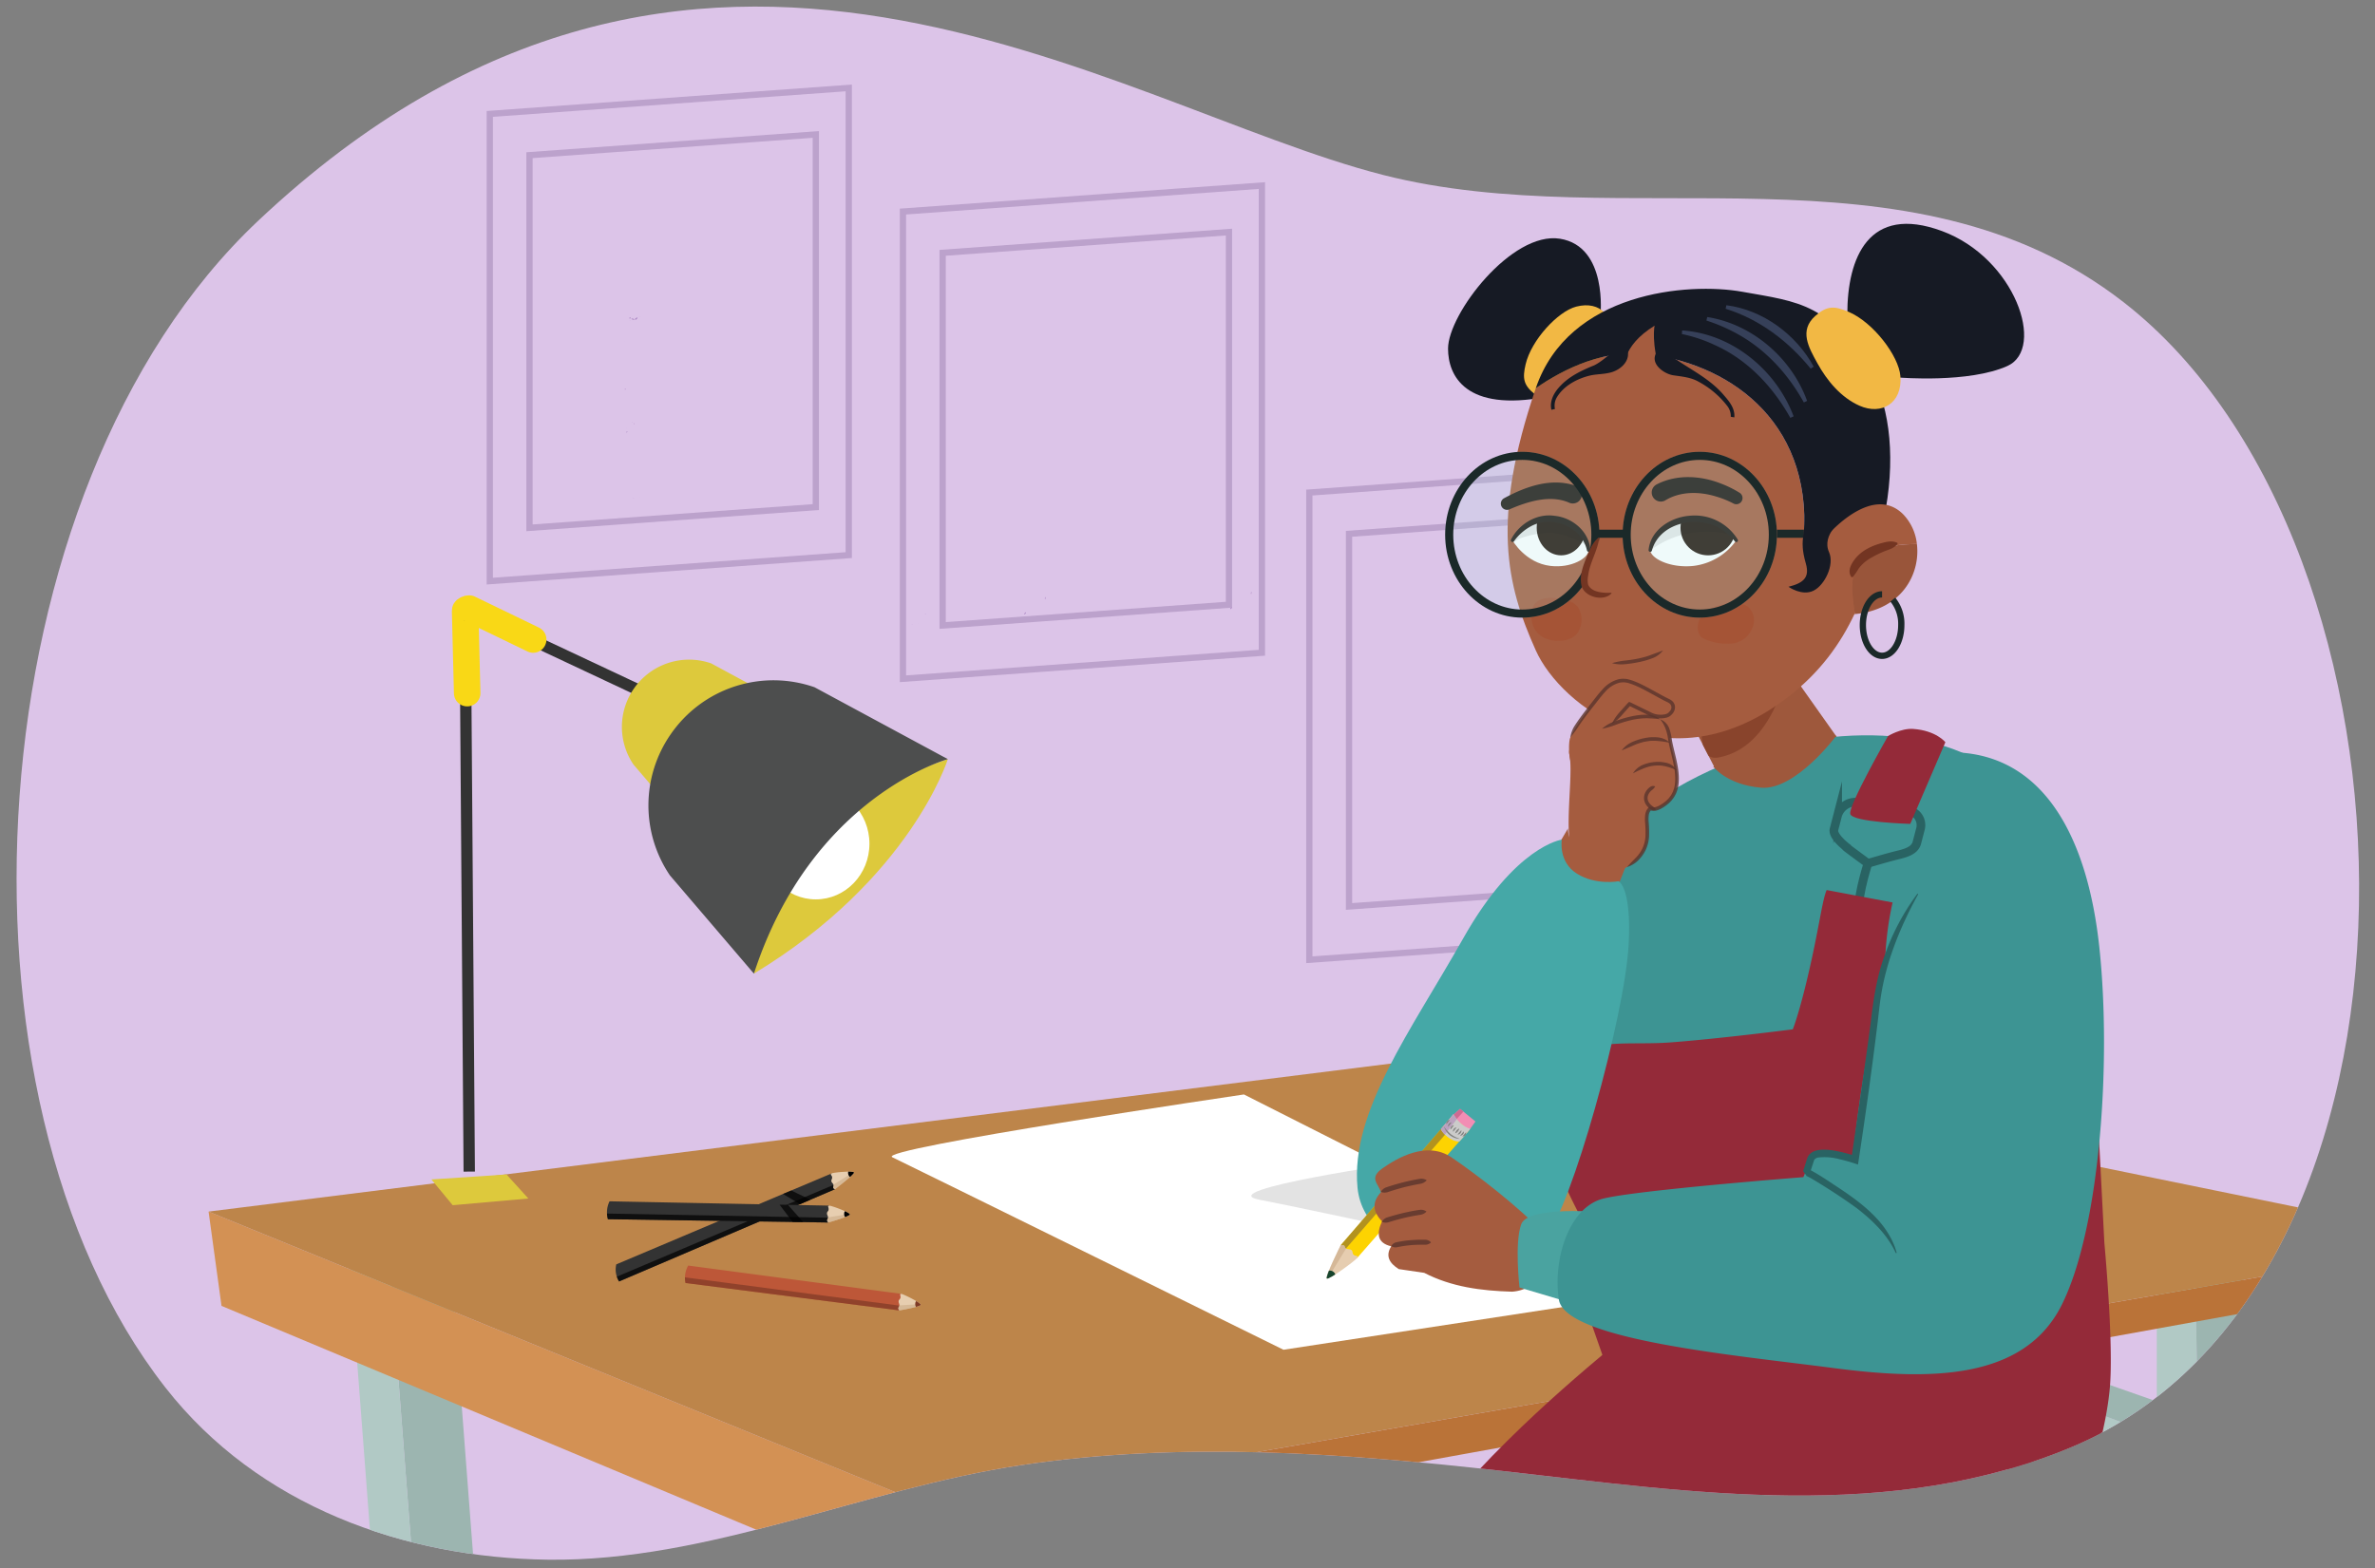 <svg xmlns="http://www.w3.org/2000/svg" xmlns:xlink="http://www.w3.org/1999/xlink" width="756.366" height="499.534" viewBox="0 0 756.366 499.534"><rect x="0" y="0" width="756.366" height="499.534" fill="#808080" stroke="none"/><defs><clipPath id="a"><path d="M440.4,55.715c76.79,19.61,167.525-12.653,235.947,40.588C776.4,174.159,781.5,409.618,660,460.808c-57.975,24.425-121.035,14.593-181.356,7.8-50.931-5.739-102.628-9.5-153.573-1.86C274.7,474.3,225.8,497.525,174.475,496.856c-45.407-.591-92.144-16.874-121.842-54.894C-19.808,349.223-8.511,155.744,82.241,70.308,221.755-61.033,354.592,33.8,440.4,55.715Z" fill="none"/></clipPath><clipPath id="b"><path d="M635.965,775.039c-.615-7.53-38.282-157.68-32.863-163.042,93.618-92.633,70.567-148.513,51.847-199.988-25.06,2.667-117.028,7.247-131.808,8.82-20.486,17.916-108.771,83.357-105.413,160.089,2.031,46.4,15.674,60.286,25.32,97.664,5.8,22.487,37.378,109.721,37.378,109.721s24.549,9.454,91.635-19.292c.369-14.141-18.869-97.414-20.5-131.424-1.631-34.062,9.326-103.73,9.326-103.73s-63.172,43.271-58.761,110.965c7.064,108.42,26.409,159.013,26.526,159.156C543.124,802.771,593.216,807.48,635.965,775.039Z" fill="none"/></clipPath><clipPath id="c"><path d="M197.156,408.222a7.228,7.228,0,0,1-.89-5.444l68.619-28.99,1.012,5.061Z" fill="none"/></clipPath><clipPath id="e"><path d="M264.851,373.805c-.633.332.074.578.152,1.179s-.338.813-.223,1.349.641.664.683,1.213a5.152,5.152,0,0,1-.107.672c-.025.413.542.633.542.633s6.16-4.692,6.075-5.326S265.483,373.473,264.851,373.805Z" fill="none"/></clipPath><clipPath id="g"><path d="M193.6,388.391a8.016,8.016,0,0,1,.519-5.7l69.975,1.376-.315,5.377Z" fill="none"/></clipPath><clipPath id="i"><path d="M264.056,384.071c-.661.05-.075.6-.15,1.218s-.509.646-.536,1.22.424.925.328,1.479a4.721,4.721,0,0,1-.263.609c-.125.392.341.852.341.852s6.8-1.916,6.872-2.571S264.716,384.022,264.056,384.071Z" fill="none"/></clipPath><clipPath id="k"><path d="M218.311,408.717a7.909,7.909,0,0,1,.86-5.561l67.864,9.021-.64,5.269Z" fill="none"/></clipPath><clipPath id="l"><path d="M287,412.175c-.644-.023-.109.579-.221,1.183s-.533.582-.595,1.144.354.959.226,1.5a4.491,4.491,0,0,1-.294.573c-.145.372.278.877.278.877s6.717-1.144,6.833-1.782S287.645,412.2,287,412.175Z" fill="none"/></clipPath><clipPath id="n"><polygon points="556.897 195.117 586.76 237.328 553.374 258.714 532.261 217.782 556.897 195.117" fill="none"/></clipPath><clipPath id="o"><path d="M505.929,175.255c.085-3.21-3.322-8.647-10.185-9.788-9.051-1.505-14.061,6.689-14.061,6.689s4.061,7.2,12.124,8.127C500.425,181.041,505.861,177.828,505.929,175.255Z" fill="none"/></clipPath><clipPath id="q"><path d="M525.565,175.255c-.1-3.21,3.753-8.647,11.5-9.788,10.225-1.505,15.884,6.689,15.884,6.689a19.557,19.557,0,0,1-13.7,8.127C531.782,181.041,525.642,177.828,525.565,175.255Z" fill="none"/></clipPath><clipPath id="s"><path d="M462.491,355.541a7.523,7.523,0,0,1,5.352,4.546L432.162,400.8l-5.232-4.065Z" fill="none"/></clipPath><clipPath id="t"><path d="M432.2,400.752c.626-.881-.541-.5-1.1-1.02s-.148-1.093-.711-1.517-1.39-.086-1.863-.587c-.193-.2-.208-.518-.361-.752-.276-.426-1.228-.143-1.228-.143s-4.991,10.017-4.393,10.562S431.57,401.634,432.2,400.752Z" fill="none"/></clipPath><clipPath id="v"><polygon points="467.863 360.076 469.887 357.266 464.992 353.238 462.347 355.592 467.863 360.076" fill="none"/></clipPath><clipPath id="w"><path d="M464.756,363.662a46.445,46.445,0,0,0,3.472-4.074c-2.453-.685-4.587-3.221-5.372-4.629l-3.907,4.656C458.64,359.945,461.415,363.607,464.756,363.662Z" fill="none"/></clipPath></defs><g clip-path="url(#a)"><rect x="-0.477" y="-22.218" width="756.288" height="566.413" fill="#dcc4e8"/><polygon points="270.303 176.838 155.984 185.122 155.984 36.292 270.303 28.008 270.303 176.838" fill="none" stroke="#bca2cc" stroke-miterlimit="10" stroke-width="2"/><polygon points="259.814 161.537 168.631 168.145 168.631 49.435 259.814 42.828 259.814 161.537" fill="none" stroke="#bca2cc" stroke-miterlimit="10" stroke-width="2"/><polygon points="401.878 207.942 287.559 216.226 287.559 67.396 401.878 59.112 401.878 207.942" fill="none" stroke="#bca2cc" stroke-miterlimit="10" stroke-width="2"/><polygon points="391.388 192.641 300.206 199.249 300.206 80.539 391.388 73.932 391.388 192.641" fill="none" stroke="#bca2cc" stroke-miterlimit="10" stroke-width="2"/><polygon points="531.295 297.456 416.977 305.74 416.977 156.91 531.295 148.626 531.295 297.456" fill="none" stroke="#bca2cc" stroke-miterlimit="10" stroke-width="2"/><polygon points="520.806 282.155 429.623 288.763 429.623 170.053 520.806 163.446 520.806 282.155" fill="none" stroke="#bca2cc" stroke-miterlimit="10" stroke-width="2"/><polygon points="123.506 395.654 148.317 716.913 166.926 708.044 143.355 399.596 123.506 395.654" fill="#9cb5b0"/><polygon points="109.86 382.843 134.671 709.03 148.317 716.913 123.506 395.654 109.86 382.843" fill="#b1c9c5"/><polygon points="310.832 479.418 317.035 762.244 295.945 762.244 295.945 475.476 310.832 479.418" fill="#b1c9c5"/><polygon points="330.681 472.52 336.883 764.215 317.035 762.244 310.832 479.418 330.681 472.52" fill="#9cb5b0"/><polygon points="549.887 296.651 569.596 617.91 584.378 609.041 565.654 300.593 549.887 296.651" fill="#9cb5b0"/><polygon points="698.691 380.415 703.618 663.241 686.865 663.241 686.865 376.473 698.691 380.415" fill="#b1c9c5"/><polygon points="714.092 381.311 719.385 665.212 703.618 663.241 698.691 380.415 714.092 381.311" fill="#9cb5b0"/><polygon points="557.771 408.993 686.865 457.28 687.851 481.917 556.785 429.688 557.771 408.993" fill="#b1c9c5"/><polygon points="686.865 446.44 571.567 406.037 557.771 408.993 686.865 457.28 686.865 446.44" fill="#9cb5b0"/><polygon points="784.744 395.433 783.878 405.71 298.634 493.54 297.76 480.511 784.744 395.433" fill="#ba7338"/><polygon points="66.425 385.965 297.76 480.511 301.929 512.864 70.546 416.004 66.425 385.965" fill="#d39154"/><polygon points="482.979 333.799 784.744 395.433 297.76 480.511 66.425 385.965 482.979 333.799" fill="#bd854a"/><path d="M326.474,194.982c.575.287-.911.414-.049.727C326.342,195.578,327.186,195.159,326.474,194.982Z" fill="#ac88c3"/><path d="M326.425,195.709v0l.089.029Z" fill="#ac88c3"/><path d="M292.52,198.7l-.183.046A.253.253,0,0,0,292.52,198.7Z" fill="#ac88c3"/><polygon points="290.544 198.918 290.555 198.832 290.308 198.914 290.544 198.918" fill="#ac88c3"/><path d="M332.987,190.128a.7.7,0,0,0-.125.848A4.781,4.781,0,0,0,332.987,190.128Z" fill="#ac88c3"/><polygon points="294.759 195.755 295.058 195.619 294.49 195.741 294.759 195.755" fill="#ac88c3"/><path d="M392.076,193.334c.575.287-.911.414-.049.727C391.944,193.93,392.788,193.511,392.076,193.334Z" fill="#ac88c3"/><path d="M392.027,194.061v0l.089.029Z" fill="#ac88c3"/><path d="M358.122,197.049l-.183.046A.253.253,0,0,0,358.122,197.049Z" fill="#ac88c3"/><polygon points="356.146 197.27 356.157 197.184 355.91 197.266 356.146 197.27" fill="#ac88c3"/><path d="M398.589,188.48a.7.7,0,0,0-.125.848A4.781,4.781,0,0,0,398.589,188.48Z" fill="#ac88c3"/><polygon points="360.36 194.107 360.66 193.971 360.092 194.093 360.36 194.107" fill="#ac88c3"/><path d="M200.466,101.2c-.1.1-.045.339.242.293l.2-.4Z" fill="#ac88c3"/><path d="M202.4,101.938c.339-.193.729-.533.51-.9-.335.383-.417.223-.778.68-.288.047-.5-.128-.454-.275-.1.1-.448-.088-.6.163a1.168,1.168,0,0,0,1.346.066C202.53,101.76,202.427,101.864,202.4,101.938Z" fill="#ac88c3"/><path d="M198.875,108.841a.4.4,0,0,0,.06,0C198.9,108.806,198.877,108.8,198.875,108.841Z" fill="#ac88c3"/><path d="M200.553,102l.018.095a1.241,1.241,0,0,0,.19.021Z" fill="#ac88c3"/><path d="M199.038,124.206a.967.967,0,0,1,.3-.233C199.1,124.05,199.015,123.307,199.038,124.206Z" fill="#ac88c3"/><path d="M203.792,158.475l-.183.046A.249.249,0,0,0,203.792,158.475Z" fill="#ac88c3"/><path d="M199.346,123.97l0,0Z" fill="#ac88c3"/><path d="M199.562,136.556h-.007c-.008-.154-.015-.285-.019-.369C199.542,136.264,199.549,136.37,199.562,136.556Zm.006,1.5c.013-.183.016-.411.013-.652a.153.153,0,0,1,.231.155C199.734,137.48,199.666,137.834,199.568,138.059Zm2.348-3.178c.048.238-.019.317-.088.35-.006-.112-.017-.244-.041-.416l-.041-.028A.421.421,0,0,1,201.916,134.881Z" fill="#ac88c3"/><path d="M201.472,134.453a.45.45,0,0,1-.025-.1,1.237,1.237,0,0,0-.076.142l.106.084C201.475,134.538,201.473,134.493,201.472,134.453Z" fill="#ac88c3"/><polygon points="201.816 158.696 201.827 158.61 201.58 158.692 201.816 158.696" fill="#ac88c3"/><path d="M203.835,100.943l-.132-.014a.077.077,0,0,1-.016.054Z" fill="#ac88c3"/><path d="M203.686,100.984l-.147.04C203.607,101.024,203.665,101.021,203.686,100.984Z" fill="#ac88c3"/><path d="M203.23,101.109l.309-.085C203.432,101.023,203.3,101.013,203.23,101.109Z" fill="#ac88c3"/><path d="M635.965,775.039c-.615-7.53-38.282-157.68-32.863-163.042,93.618-92.633,70.567-148.513,51.847-199.988-25.06,2.667-117.028,7.247-131.808,8.82-20.486,17.916-108.771,83.357-105.413,160.089,2.031,46.4,15.674,60.286,25.32,97.664,5.8,22.487,37.378,109.721,37.378,109.721s24.549,9.454,91.635-19.292c.369-14.141-18.869-97.414-20.5-131.424-1.631-34.062,9.326-103.73,9.326-103.73s-63.172,43.271-58.761,110.965c7.064,108.42,26.409,159.013,26.526,159.156C543.124,802.771,593.216,807.48,635.965,775.039Z" fill="#942a39"/><g clip-path="url(#b)"><path d="M496.1,793.125c1.432,26.5,25.683.066,27.732,26.526.885,11.432-.67-48.927-2.411-60.286-19.79-129.058-30.972-161.705-12.511-202.319,18.086-39.789,33.609-75.269,31.513-73.191-22.338,22.149-64.4,73.659-64.042,119.953" fill="#7a232f"/></g><polygon points="137.384 375.72 144.172 383.932 168.261 381.797 161.308 374.132 137.384 375.72" fill="#ddc93c"/><polyline points="202.654 219.495 148.125 193.873 149.439 373.226" fill="none" stroke="#333" stroke-miterlimit="10" stroke-width="3.617"/><path d="M249.3,223.64S226,230,216.111,260.359l-14.38-16.823a21.358,21.358,0,0,1,.14-24.162l.041-.059a21.359,21.359,0,0,1,24.579-7.984Z" fill="#ddc93c"/><path d="M301.857,241.832s-11.826,38.1-61.755,68.325C240.1,310.157,241.415,261.541,301.857,241.832Z" fill="#ddc93c"/><ellipse cx="259.81" cy="268.768" rx="17.081" ry="17.738" fill="#fff"/><path d="M301.857,241.832S258.5,253.657,240.1,310.157l-26.757-31.3a39.744,39.744,0,0,1,.26-44.96l.076-.109a39.743,39.743,0,0,1,45.735-14.856Z" fill="#4d4e4e"/><path d="M169.805,203.728l-20.366-9.855c-.285-.106-1.352.355-1.314.657l.657,26.279" fill="none" stroke="#f9d816" stroke-linecap="round" stroke-miterlimit="10" stroke-width="8.44"/><path d="M197.156,408.222a7.228,7.228,0,0,1-.89-5.444l68.619-28.99,1.012,5.061Z" fill="#333"/><g clip-path="url(#c)"><polygon points="196.917 409.569 195.767 406.981 266.997 376.813 266.12 380.023 196.917 409.569" opacity="0.7" style="isolation:isolate"/></g><g clip-path="url(#c)"><path d="M249.369,380.344l5.412,3.257s3.35-1.426,3.279-1.43-6.091-2.935-6.091-2.935Z" opacity="0.7" style="isolation:isolate"/></g><path d="M264.851,373.805c-.633.332.074.578.152,1.179s-.338.813-.223,1.349.641.664.683,1.213a5.152,5.152,0,0,1-.107.672c-.025.413.542.633.542.633s6.16-4.692,6.075-5.326S265.483,373.473,264.851,373.805Z" fill="#e7ceb0"/><g clip-path="url(#e)"><polygon points="265.029 377.647 271.439 373.626 272.27 376.32 265.565 380.477 265.029 377.647" fill="#c6a57f" opacity="0.5" style="isolation:isolate"/></g><g clip-path="url(#e)"><path d="M273.033,372.946c-.775.018-1.974-.388-2.734-.074a1.634,1.634,0,0,0,.425,2.08c.884-.055,1.7-1.112,2.143-2.182"/></g><path d="M193.6,388.391a8.016,8.016,0,0,1,.519-5.7l69.975,1.376-.315,5.377Z" fill="#333"/><g clip-path="url(#g)"><polygon points="193.046 389.601 192.628 386.579 265.284 387.936 263.692 390.688 193.046 389.601" opacity="0.7" style="isolation:isolate"/></g><g clip-path="url(#g)"><path d="M248.269,383.759l4.158,5.517s3.419.057,3.354.023-4.86-5.5-4.86-5.5Z" opacity="0.7" style="isolation:isolate"/></g><path d="M264.056,384.071c-.661.05-.075.6-.15,1.218s-.509.646-.536,1.22.424.925.328,1.479a4.721,4.721,0,0,1-.263.609c-.125.392.341.852.341.852s6.8-1.916,6.872-2.571S264.716,384.022,264.056,384.071Z" fill="#e7ceb0"/><g clip-path="url(#i)"><polygon points="263.276 387.898 270.135 386.746 270.235 389.733 263.073 390.89 263.276 387.898" fill="#c6a57f" opacity="0.5" style="isolation:isolate"/></g><g clip-path="url(#i)"><path d="M271.762,386.77c-.715-.318-1.713-1.231-2.486-1.254a1.822,1.822,0,0,0-.121,2.214c.823.328,1.833-.349,2.5-1.2"/></g><path d="M218.311,408.717a7.909,7.909,0,0,1,.86-5.561l67.864,9.021-.64,5.269Z" fill="#bd5738"/><g clip-path="url(#k)"><polygon points="217.702 409.85 217.483 406.824 287.952 416.12 286.236 418.66 217.702 409.85" fill="#7e3a25" opacity="0.7" style="isolation:isolate"/></g><path d="M287,412.175c-.644-.023-.109.579-.221,1.183s-.533.582-.595,1.144.354.959.226,1.5a4.491,4.491,0,0,1-.294.573c-.145.372.278.877.278.877s6.717-1.144,6.833-1.782S287.645,412.2,287,412.175Z" fill="#e7ceb0"/><g clip-path="url(#l)"><polygon points="286.005 415.864 292.737 415.478 292.649 418.434 285.622 418.792 286.005 415.864" fill="#c6a57f" opacity="0.5" style="isolation:isolate"/></g><g clip-path="url(#l)"><path d="M294.315,415.681c-.674-.393-1.587-1.4-2.336-1.51a1.806,1.806,0,0,0-.256,2.17c.779.413,1.8-.143,2.5-.912" fill="#7e3a25"/></g><path d="M396.157,348.654s-117.586,17.331-111.987,20,124.585,61.326,124.585,61.326l113.814-17.417Z" fill="#fff"/><path d="M448.933,370s-64.043,9.149-47.778,12.2,112.978,24.137,112.978,24.137S451.983,370,448.933,370Z" opacity="0.11" style="isolation:isolate"/><polygon points="556.897 195.117 586.76 237.328 553.374 258.714 532.261 217.782 556.897 195.117" fill="#9e583c"/><g clip-path="url(#n)"><path d="M556.9,186.248c-4.931,4.03-16.341-1.647-5.913,15.767,1.5,2.5,3.66,11.644.75,11.764-3.33.137-6.714-.717-9.979-.071a4.341,4.341,0,0,0-3.261,6.252,1.972,1.972,0,0,0,.186,1.936c5.258,7.407.537,21.054,8.9,19.351,18.434-3.756,22.589-29.7,25.083-42.188C573.668,194.033,561.1,182.816,556.9,186.248Z" fill="#89442c"/></g><path d="M470.673,352.564c-2.68,19.983,31.618,19.511,36.6,37.612,6.1,22.191,8.132,32.53,8.132,32.53L666.1,444c2.938-29.384,5.51-130.674-25.466-191C622.022,216.759,487.833,224.6,470.673,352.564Z" fill="#3d9493"/><path d="M603.77,272.534c-2.7.664-8.895,2.5-8.895,2.5s-8.666-6.344-6.67-5.006-4.837-3.1-4.123-5.845l1.159-4.465a5.962,5.962,0,0,1,6.706-4.1l15.565,2.508a4.746,4.746,0,0,1,4.123,5.845l-1.159,4.465C609.763,271.18,606.472,271.87,603.77,272.534Z" fill="none" stroke="#296363" stroke-miterlimit="10" stroke-width="2.754"/><path d="M594.875,275.032s-1.241,3.97-2.006,7.467-1.141,7.079-1.141,7.079" fill="none" stroke="#296363" stroke-miterlimit="10" stroke-width="2.754"/><path d="M601.287,234.464s-12.7,22.193-12.03,24.833,19.105,3.164,19.105,3.164l11.177-26.02s-2.92-3.733-10.284-4.235C605.411,231.945,601.287,234.464,601.287,234.464Z" fill="#942a39"/><path d="M512.774,438.643l-6.482-18.518,7.841-13.788s-31.889-49.306-21.254-63.131,23.256-9.932,39.265-11.147,38.808-4.158,38.808-4.158,2.5-6.1,6.1-22.73c2.67-12.324,3.373-18.535,4.682-21.637l21,3.956a100.774,100.774,0,0,0-2.435,22.521c0,12.964,9.435,21.3,20.812,24.927,17.865,5.688,45.839-1.492,45.839-1.492l3.236,62.6s2.778,29.63,1.852,44.445-7.408,33.334-7.408,33.334Z" fill="#942a39"/><path d="M600.4,217.162c-6.617,1.192-10.516,7.714-15.936,11.442a44.4,44.4,0,0,1-16.009,6.847c-12.307,2.531-24.249.021-36.248-2.871-2.256-.544-3.466,1.885-2.994,3.707,4.139,15.978,27.658,18.587,41.05,16.15a65.639,65.639,0,0,0,22.609-8.587c6.826-4.159,16.431-11.149,15.918-19.912C608.564,220.032,604.326,216.455,600.4,217.162Z" fill="none"/><path d="M503.792,328.372s2.65-15.561,7.923-37.646l-14.492,27.792Z" fill="#dd9b26"/><path d="M509.688,100.619s2.457-22.115-12.9-24.572S461.159,100,461.159,111.062c0,8.6,5.529,20.272,31.329,15.357Z" fill="#161a24"/><path d="M485.86,116.076c-1.017,4.393-.741,6.58,2.9,9.472,5.1,4.055,9.541.3,13.716-3.046,4.593-3.684,8.771-8.6,10.219-14.414,1.736-6.97-2.943-12.422-10.712-10.412C496.161,99.182,487.651,108.338,485.86,116.076Z" fill="#f2b844"/><path d="M525.659,112.9c-14.258-1.99-27.441,4.433-36.556,10.767-14.277,42-9.4,62.553,0,83.527,7.986,17.814,42.386,44.229,80.472,14.743,20.143-15.595,25.992-36.146,30.335-56.57-11.8,1.181-25.728,8.962-25.728,8.962C578.489,135.633,552.074,116.59,525.659,112.9Z" fill="#a55c3f"/><path d="M596,119.355C583.1,96.626,572.99,96.182,554.838,92.94c-17.2-3.071-55.286,0-65.729,30.715l0,.017c9.115-6.333,22.3-12.756,36.556-10.767,26.415,3.686,52.829,22.729,48.529,61.429,0,0,13.929-7.781,25.728-8.962C603.785,147.179,602.073,130.062,596,119.355Z" fill="#161a24"/><path d="M527.634,154.3c6.349-3.258,13.907-2.808,20.363-.284a33.784,33.784,0,0,1,6.035,2.977,1.972,1.972,0,0,1-2.076,3.353,30.61,30.61,0,0,0-5.383-2.164c-5.385-1.652-11.463-1.726-16.321,1.273a2.891,2.891,0,1,1-2.618-5.155Z" fill="#1f1510"/><path d="M499.642,160.1c-5.949-2.565-13.109-.347-18.8,2.108a1.973,1.973,0,0,1-1.893-3.46c6.934-3.757,15.112-6.709,22.971-3.961a2.893,2.893,0,1,1-2.277,5.313Z" fill="#1f1510"/><path d="M505.929,175.255c.085-3.21-3.322-8.647-10.185-9.788-9.051-1.505-14.061,6.689-14.061,6.689s4.061,7.2,12.124,8.127C500.425,181.041,505.861,177.828,505.929,175.255Z" fill="#fff"/><g clip-path="url(#o)"><ellipse cx="497.178" cy="168.121" rx="7.781" ry="8.79" fill="#24140b"/></g><g clip-path="url(#o)"><path d="M512.153,174.158a10.952,10.952,0,0,0-3.871-2.808,2.707,2.707,0,0,0-.129-3.756c-3.177-2.555-7.379-3.045-11.156-3.5a26.861,26.861,0,0,0-12.528,1.344,46.433,46.433,0,0,0-10.655,5.405c-3.045,2.12-5.844,4.76-6.831,8.772-.344,1.4,1.28,3,2.3,1.706a33.726,33.726,0,0,1,8.947-7.917c-.017.088-.042.17-.057.26a.683.683,0,0,0,.321.757c-.057.524.565,1.011.968.573a16.506,16.506,0,0,1,4.6-3.489,31.746,31.746,0,0,1,7.732-1.7c.747-.078,1.5-.107,2.244-.143a25.907,25.907,0,0,1,8.261,2.494,40.488,40.488,0,0,1,4.154,2.292c1.307.818,2.644,2.074,4.118,2.429A1.67,1.67,0,0,0,512.153,174.158Z" opacity="0.1" style="isolation:isolate"/></g><path d="M505.393,175.309c-1.609-7.486-10.989-11.188-17.62-7.779a16.009,16.009,0,0,0-5.648,4.928.54.54,0,0,1-.913-.565c2.544-5.008,8.248-8.455,13.935-7.562,5.655.566,10.95,5.012,11.318,10.87a.539.539,0,0,1-1.072.108Z" fill="#1f1510"/><path d="M525.565,175.255c-.1-3.21,3.753-8.647,11.5-9.788,10.225-1.505,15.884,6.689,15.884,6.689a19.557,19.557,0,0,1-13.7,8.127C531.782,181.041,525.642,177.828,525.565,175.255Z" fill="#fff"/><g clip-path="url(#q)"><circle cx="543.978" cy="168.121" r="8.79" fill="#24140b"/></g><g clip-path="url(#q)"><path d="M552.656,166.885c-9.834-4.78-22.209-2.579-30.067,4.937a1.983,1.983,0,0,0,.962,3.332.886.886,0,0,0,1.479.7c7.017-5.945,17.334-7.873,26.184-5.544C553.2,170.829,554.619,167.839,552.656,166.885Z" opacity="0.1" style="isolation:isolate"/></g><path d="M525.029,175.2c.627-6.4,7.015-10.419,12.953-10.889a16.067,16.067,0,0,1,15.429,7.563.538.538,0,0,1-.88.615,16.668,16.668,0,0,0-2.964-2.9c-7.1-5.932-20.795-3.826-23.467,5.728a.539.539,0,0,1-1.071-.121Z" fill="#1f1510"/><path d="M555,192.51c-3.284-.624-7.609-.445-10.884,1.81a3,3,0,0,0-1.555,1.268l-.137.208a9.917,9.917,0,0,0-.95,1.192c-1.4,2.1-.855,5.61,1.021,6.4a17.116,17.116,0,0,0,8.253,1.643,7.733,7.733,0,0,0,7.243-4.8C559.68,196.673,557.58,193,555,192.51Z" fill="#a55436"/><path d="M502.556,193.476c-1.392-1.9-3.682-2.287-5.517-2.659-3.362-.681-9.836-1.171-9.31,6.125.421,5.839,5.557,7.351,8.931,7.185a7.858,7.858,0,0,0,5.32-1.945A7.482,7.482,0,0,0,502.556,193.476Z" fill="#a55436"/><path d="M517.346,117.522s-1.253-7.1,9.6-13.78c0,0-1.253,5.429,2.088,15.868Z" fill="#a55c3f"/><g opacity="0.2"><ellipse cx="484.809" cy="170.341" rx="24.572" ry="26.415" fill="#ade7e5"/></g><g opacity="0.2"><ellipse cx="541.324" cy="170.341" rx="24.572" ry="26.415" fill="#ade7e5"/></g><path d="M484.809,146.5c12.127,0,21.994,10.693,21.994,23.836s-9.866,23.836-21.994,23.836-21.994-10.693-21.994-23.836,9.866-23.836,21.994-23.836m0-2.578c-13.571,0-24.572,11.826-24.572,26.415s11,26.415,24.572,26.415,24.572-11.826,24.572-26.415-11-26.415-24.572-26.415Z" fill="#1b2929"/><path d="M541.324,146.5c12.127,0,21.994,10.693,21.994,23.836s-9.866,23.836-21.994,23.836S519.33,183.483,519.33,170.34,529.2,146.5,541.324,146.5m0-2.578c-13.571,0-24.572,11.826-24.572,26.415s11,26.415,24.572,26.415S565.9,184.93,565.9,170.341s-11-26.415-24.572-26.415Z" fill="#1b2929"/><line x1="508.459" y1="170.034" x2="517.059" y2="170.034" fill="none" stroke="#1b2929" stroke-miterlimit="10" stroke-width="2.578"/><line x1="565.896" y1="170.034" x2="574.496" y2="170.034" fill="none" stroke="#1b2929" stroke-miterlimit="10" stroke-width="2.578"/><path d="M589.853,187.541a65.255,65.255,0,0,0,.911,8.07c14.832-1.349,20.866-12.732,19.71-22.288C589.855,173.305,589.853,184.035,589.853,187.541Z" fill="#99553a"/><path d="M610.474,173.323a16.118,16.118,0,0,0-4.28-9.392c-10.048-10.264-24.468,6.89-24.468,6.89l-1.2,24.256a38.942,38.942,0,0,0,10.073.553c.057,0,.11-.014.166-.019a65.255,65.255,0,0,1-.911-8.07C589.853,184.035,589.855,173.305,610.474,173.323Z" fill="#a55c3f"/><path d="M589.665,183.878c-1.334-1.734-.332-3.823.735-5.331,2.105-2.981,5.377-4.585,8.765-5.514,1.705-.459,3.331-.894,5.087-.113l.074.371c-1.329,1.5-2.835,1.769-4.279,2.362a32.092,32.092,0,0,0-4.07,2,12.382,12.382,0,0,0-4.019,3.421,21.252,21.252,0,0,1-1.917,2.764l-.376.044Z" fill="#733522"/><path d="M509.2,171.348c-2.887,5.75-5.123,12.409-4.119,15.272s5.894,3.619,8.036,2.322" fill="#a55c3f"/><path d="M509.316,171.411c-.612,4.285-3.074,7.873-3.554,12.081a6.516,6.516,0,0,0,0,2.7c.989,2.508,4.846,2.751,7.28,2.635a.144.144,0,0,1,.14.231c-2.477,2.6-8.251,1.229-9.464-2.218-.88-3.551.587-6.9,1.835-10.036.9-1.986,1.711-4.037,3.522-5.519a.149.149,0,0,1,.24.127Z" fill="#733522"/><path d="M535.719,105.267c15.922,1.025,29.956,12.655,35.491,27.36l-1.043.483c-5.5-9.832-13.5-18.412-23.88-23.11a46.8,46.8,0,0,0-10.659-3.587l.091-1.146Z" fill="#364059"/><path d="M549.8,97.233c11.66,1.484,22.231,9.354,27.817,19.581l-.957.638c-7.112-8.733-16.245-15.714-27.1-19.095l.241-1.124Z" fill="#364059"/><path d="M543.7,100.992c14.389,2.251,26.876,13.119,31.81,26.721l-1.043.484c-5.051-9.109-12.256-17.018-21.46-21.985a54.919,54.919,0,0,0-9.568-4.1l.261-1.12Z" fill="#364059"/><path d="M528.724,112.175a4.668,4.668,0,0,0,1.728.846,16.137,16.137,0,0,1,4.38,2.187c4.75,3.119,9.771,5.776,13.658,10.1,1.867,2.17,4.1,4.474,3.844,7.651l-1.134-.189a5.228,5.228,0,0,0-1.116-3.441,28.6,28.6,0,0,0-9.134-7.73c-2.4-1.368-5.086-1.614-7.84-2.015-3.078-.355-7.859-3.714-5.533-7.347l1.147-.066Z" fill="#161a24"/><path d="M518.227,111.226c1.225,3.674-2.094,6.58-5.189,7.407-2.211.6-4.3.508-6.416.944-4.232.956-8.712,3.315-10.915,7.176a5.209,5.209,0,0,0-.508,3.534l-1.122.249c-.686-2.944,1.01-5.78,3.006-7.764,2.895-3.04,6.921-4.894,10.7-6.425,3.695-1.9,5.083-4.525,9.4-5.613l1.039.492Z" fill="#161a24"/><path d="M574.5,158.669c1.229,12.286-1.948,11.918.614,20.886,1.229,4.3-.614,6.143-5.529,7.372,0,0,4.3,3.071,7.986,1.229,3.518-1.759,6.731-8.2,4.914-12.286-2.457-5.529,4.3-10.443,4.3-10.443Z" fill="#161a24"/><path d="M589.937,237.062s-45.057,6.731-58.272,16.9,48.671-3.233,48.671-3.233Z" fill="#3d9493"/><path d="M499.777,240.28c1.521,6.637-2.233,26.458,1.492,32.158,2.8,4.289,12.818,6.365,16.859,3.769,11.038-6.972,3.863-15.519,7.4-18.632,1.076.2,1.717.418,3.6-.7a11.5,11.5,0,0,0,2.812-2.288c4.427-5.088.8-13.346-.064-18.821-.515-3.25-1.105-6.993-7.008-8.184-2.2-.445-7.5,1.148-11.676,3.043C506.12,233.83,498.869,236.322,499.777,240.28Z" fill="#a55c3f"/><path d="M531.39,223.233c-3.7-1.745-8.357-4.863-12.389-6.116-4.578-1.423-7.713,2.061-10.066,5.065-3.409,4.352-6.479,7.922-8.84,12.786-.76,1.565-.527,9.109,1.338,9.755,2.455.85,5.252-5.7,6.405-7.3,3.09-4.3,10.963-13.078,11.113-13.169,2.315,1.137,4.667,2.283,7,3.415,1.537.746,4.824,1.03,6.02-.447A2.306,2.306,0,0,0,531.39,223.233Z" fill="#a55c3f"/><g opacity="0.8"><path d="M516.462,239.068c1.38-.626,2.293-.939,3.845-1.653.271-.1.693-.315,1.623-.619.248-.095.68-.2,1.044-.312a5.8,5.8,0,0,1,.672-.162l.583-.122,1.017-.145a12.826,12.826,0,0,1,2.5-.028,35.228,35.228,0,0,1,4.092.586,6.648,6.648,0,0,0-3.99-1.727,13.494,13.494,0,0,0-2.724.022l-1.1.159-.624.136a6.411,6.411,0,0,0-.721.168c-.389.11-.851.228-1.113.332-.989.326-1.436.555-1.723.665A8.089,8.089,0,0,0,516.462,239.068Z" fill="#5a342c"/></g><g opacity="0.8"><path d="M520.048,246.354a38.739,38.739,0,0,1,3.766-1.713,12.238,12.238,0,0,1,1.632-.494A6.042,6.042,0,0,1,526.2,244l.48-.078s.735-.061,1.142-.071a10.545,10.545,0,0,1,2.458.239,17.473,17.473,0,0,1,2,.585,7.591,7.591,0,0,1,1.777.856,5.092,5.092,0,0,0-3.524-2.558,11.325,11.325,0,0,0-2.734-.275c-.45.007-1.256.087-1.256.087l-.529.079a6.051,6.051,0,0,0-.825.16,12.638,12.638,0,0,0-1.794.551A6.739,6.739,0,0,0,520.048,246.354Z" fill="#5a342c"/></g><g opacity="0.8"><path d="M527.381,257.9a3.519,3.519,0,0,0-.989-1.018,3.905,3.905,0,0,1-1.284-1.285,2.593,2.593,0,0,1-.091-2.613,3.919,3.919,0,0,1,1.19-1.374,3.521,3.521,0,0,0,.914-1.087,1.61,1.61,0,0,0-1.574.15,4.892,4.892,0,0,0-1.564,1.8,4.068,4.068,0,0,0-.389,1.276,2.919,2.919,0,0,0-.029.431c0,.1,0,.162,0,.162a3,3,0,0,0,.071.59,4.067,4.067,0,0,0,.477,1.247,4.872,4.872,0,0,0,1.689,1.685A1.61,1.61,0,0,0,527.381,257.9Z" fill="#5a342c"/></g><g opacity="0.8"><path d="M528.7,229.162a6.514,6.514,0,0,0-4.078-1.5c-.307.016-.816-.017-1.852.057a20.949,20.949,0,0,0-2.081.27c-.722.111-1.3.259-1.3.259l-1.112.259c-.615.174-1.37.366-1.893.547-1.3.406-2.088.719-2.5.873a11.642,11.642,0,0,0-3.677,2.217,23.564,23.564,0,0,0,4.085-1.146c.4-.147,1.171-.451,2.439-.844.51-.175,1.24-.362,1.835-.533l1.071-.254s.562-.14,1.25-.243c.686-.138,1.5-.206,1.975-.257.974-.071,1.441-.041,1.729-.061.837.065,1.5.046,2.123.123A15.569,15.569,0,0,1,528.7,229.162Z" fill="#5a342c"/></g><g opacity="0.8"><path d="M513.27,230.69a16.316,16.316,0,0,0,3.2-2.82l.971-1.095,1.618-1.8c.033-.036.013-.012.015-.021l.711.347,1.54.751,3.1,1.512c.527.251.979.491,1.547.741a7.937,7.937,0,0,0,4.843.291,3.649,3.649,0,0,0,1.308-.707l.429-.441a3.257,3.257,0,0,0,.377-.485h0a3.057,3.057,0,0,0,.512-1.792,2.65,2.65,0,0,0-.681-1.639,3.851,3.851,0,0,0-1.243-.877l-1.052-.523c-1.333-.686-2.4-1.289-3.235-1.749l-2.435-1.325-1.128-.584c-.727-.365-1.774-.893-3.116-1.417a14.981,14.981,0,0,0-2.278-.715,7.345,7.345,0,0,0-2.792.034,10.182,10.182,0,0,0-5.082,3.193c-1.418,1.506-2.6,3.161-3.844,4.706-1.215,1.55-2.436,3.128-3.428,4.51-.689.948-1.221,1.756-1.486,2.16a9.373,9.373,0,0,0-1.545,4.021c.912-1.21,1.562-1.934,2.5-3.4.262-.391.782-1.177,1.462-2.111.976-1.36,2.189-2.926,3.4-4.472,1.244-1.544,2.447-3.221,3.77-4.623a9.069,9.069,0,0,1,4.489-2.864,6.2,6.2,0,0,1,2.336-.03,13.944,13.944,0,0,1,2.075.655c1.28.5,2.3,1.013,3.016,1.371l1.109.573,2.416,1.317c.839.46,1.9,1.064,3.266,1.767l1.083.539a2.707,2.707,0,0,1,.88.605,1.623,1.623,0,0,1,.061,2.041h0a2.125,2.125,0,0,1-.254.327l-.354.366a2.506,2.506,0,0,1-.884.465,6.816,6.816,0,0,1-4.06-.258c-.44-.192-.984-.474-1.482-.712l-3.1-1.511-1.539-.751-.8-.391a3.5,3.5,0,0,0-.374-.171l-.182-.064-.091-.032c-.028,0-.05.037-.076.054a4.769,4.769,0,0,0-.557.532l-1.631,1.815-.97,1.1A14.757,14.757,0,0,0,513.27,230.69Z" fill="#5a342c"/></g><g opacity="0.8"><path d="M518.128,276.207a8.6,8.6,0,0,0,3.712-2.236c.171-.18.422-.458.724-.809l.465-.6c.143-.2.349-.521.527-.789.16-.3.35-.593.5-.92a11.7,11.7,0,0,0,1.125-4.4,35,35,0,0,0-.137-4.672,10.32,10.32,0,0,1,.048-2.125,3.354,3.354,0,0,1,.258-.891,2.155,2.155,0,0,1,.216-.368,1.633,1.633,0,0,1,.159-.2h0l.074.014c.174.03.351.063.542.08a3.465,3.465,0,0,0,1.139-.069,6.588,6.588,0,0,0,1.759-.746,13.039,13.039,0,0,0,2.192-1.561,9.159,9.159,0,0,0,.728-.711,7.992,7.992,0,0,0,.64-.8,5.255,5.255,0,0,0,.642-1c.108-.2.23-.42.344-.654l.284-.769c.812-2.174.725-5.293.137-8.32-.564-3.047-1.522-6.113-1.875-8.715a15.112,15.112,0,0,0-.629-2.614,4.97,4.97,0,0,0-2.976-3.187,11.017,11.017,0,0,1,1.894,3.564,14.673,14.673,0,0,1,.573,2.429c.365,2.667,1.339,5.8,1.88,8.734.574,2.946.627,5.838-.09,7.737-.086.236-.169.462-.247.677l-.3.568a4.291,4.291,0,0,1-.557.872c-.173.228-.3.412-.4.53l-.158.174a8.363,8.363,0,0,1-.65.634,11.9,11.9,0,0,1-2,1.421,5.506,5.506,0,0,1-1.442.622,2.279,2.279,0,0,1-.773.046c-.137-.012-.289-.039-.448-.067l-.427-.08a1.612,1.612,0,0,0-.25-.038l-.181.185a3.382,3.382,0,0,0-.52.587,3.227,3.227,0,0,0-.322.548,4.451,4.451,0,0,0-.351,1.193,11.414,11.414,0,0,0-.062,2.374,34.4,34.4,0,0,1,.137,4.53,10.539,10.539,0,0,1-1.011,3.971c-.129.293-.3.556-.443.825-.161.241-.346.533-.475.712l-.421.547-.659.744C519.822,274.371,519.159,275.092,518.128,276.207Z" fill="#5a342c"/></g><path d="M499.338,263.9s-2.133,4.051-8,12.72c-14.945,19.095-50.768,86.62-50.768,86.62s-7.162,2.411,7.257,13.643c10.25,7.984,36.416,9.223,43.921-1.447,4.915-6.988,15.672-68.563,22.257-89.679,1.848-5.433,3.9-9.592,4.017-10.872C498.805,276.092,499.338,263.9,499.338,263.9Z" fill="#a55c3f"/><g opacity="0.8"><path d="M513.368,211.263a11.708,11.708,0,0,0,4.281.311c.3-.03.789-.077,1.8-.218.323-.037.863-.137,1.324-.211s.838-.162.838-.162l.722-.142,1.242-.3a24.08,24.08,0,0,0,2.55-.81,7.718,7.718,0,0,0,3.507-2.536c-1.4.585-2.321.838-3.913,1.465a24.514,24.514,0,0,1-2.435.765l-1.2.29-.7.142s-.366.08-.814.152l-1.288.205c-.986.139-1.464.187-1.757.219A23.151,23.151,0,0,0,513.368,211.263Z" fill="#5a342c"/></g><path d="M584.8,234.39s-13,17.5-24,16.54-15.179-6.746-15.179-6.746S570.109,232.431,584.8,234.39Z" fill="#9e583c"/><g opacity="0.8"><path d="M494.731,367.281a15.5,15.5,0,0,0,1.531-3.987l7.365-31.149,6.962-29.447a15.687,15.687,0,0,0,.42-4.265,15.356,15.356,0,0,0-1.528,3.971c-1.16,4.9-6.966,29.462-6.966,29.462s-6.142,25.977-7.368,31.165A15.542,15.542,0,0,0,494.731,367.281Z" fill="#5a342c"/></g><path d="M602.8,191.01a12.16,12.16,0,0,1,2.7,8.116c0,5.405-2.738,9.787-6.116,9.787s-6.117-4.382-6.117-9.787,2.738-9.787,6.117-9.787" fill="none" stroke="#1b2929" stroke-miterlimit="10" stroke-width="2"/><path d="M588.317,100c0-17.815,6.757-35.015,30.1-26.415s33.172,37.472,20.886,43-34.4,3.686-34.4,3.686Z" fill="#161a24"/><path d="M588.689,99.322c-4.469-1.89-6.839-2-10.578,1.322-5.243,4.662-2.084,10.06.694,15.1,3.057,5.551,7.5,10.89,13.393,13.5,7.069,3.129,13.714-.824,13.019-9.432C604.7,113.367,596.561,102.652,588.689,99.322Z" fill="#f2b844"/><path d="M497.393,267.474s-1.239,7.058,4.82,10.844,13.254,2.41,13.254,2.41,4.176,1.791,3.213,20.083c-1.2,22.894-18.372,84.594-26.508,93.182-14.46,15.262-57.574,8.57-59.846-15.664s17.021-49.9,33.683-79.439S497.393,267.474,497.393,267.474Z" fill="#45a8a7"/><path d="M462.491,355.541a7.523,7.523,0,0,1,5.352,4.546L432.162,400.8l-5.232-4.065Z" fill="#fdd301"/><g clip-path="url(#s)"><polygon points="461.805 354.012 465.357 355.534 426.946 399.696 425.736 395.781 461.805 354.012" fill="#93772d" opacity="0.7" style="isolation:isolate"/></g><path d="M432.2,400.752c.626-.881-.541-.5-1.1-1.02s-.148-1.093-.711-1.517-1.39-.086-1.863-.587c-.193-.2-.208-.518-.361-.752-.276-.426-1.228-.143-1.228-.143s-4.991,10.017-4.393,10.562S431.57,401.634,432.2,400.752Z" fill="#e6cdb0"/><g clip-path="url(#t)"><polygon points="429.044 397.147 423.199 406.727 420.012 404.82 426.161 394.849 429.044 397.147" fill="#c5a580" opacity="0.5" style="isolation:isolate"/></g><g clip-path="url(#t)"><path d="M421.506,408.794c1.062-.7,3.03-1.358,3.845-2.333a1.813,1.813,0,0,0-2.162-1.664,4.255,4.255,0,0,0-1.321,4.022" fill="#17442d"/></g><polygon points="467.863 360.076 469.887 357.266 464.992 353.238 462.347 355.592 467.863 360.076" fill="#f28db4"/><g clip-path="url(#v)"><path d="M466.706,353.415l-3.477,3.8-1.334-1.542S463.979,351.884,466.706,353.415Z" fill="#ce6b93"/></g><path d="M464.756,363.662a46.445,46.445,0,0,0,3.472-4.074c-2.453-.685-4.587-3.221-5.372-4.629l-3.907,4.656C458.64,359.945,461.415,363.607,464.756,363.662Z" fill="#cbcbca"/><g clip-path="url(#w)"><polygon points="464.126 356.286 460.095 361.516 458.158 359.419 462.813 354.278 464.126 356.286" fill="#bba1bf"/></g><path d="M465.758,362.015c.331-.36,1.011-1.292,1.191-1.28a1.176,1.176,0,0,1-1.155,1.311c-.02,0-.053,0-.036-.031Z" fill="#828381"/><path d="M465.008,361.772c.342-.377,1.008-1.311,1.207-1.32a1.221,1.221,0,0,1-1.172,1.351c-.019,0-.053,0-.035-.031Z" fill="#828381"/><path d="M464.211,361.4c.342-.377,1.008-1.311,1.207-1.32a1.222,1.222,0,0,1-1.172,1.351c-.019,0-.053,0-.035-.031Z" fill="#828381"/><path d="M463.45,361.035a2,2,0,0,1,1.278-1.531,2,2,0,0,1-1.278,1.531Z" fill="#828381"/><path d="M462.742,360.5a1.186,1.186,0,0,1,1.116-1.347,9.362,9.362,0,0,1-1.08,1.375c-.022.019-.038-.008-.036-.028Z" fill="#828381"/><path d="M461.924,359.8a1.186,1.186,0,0,1,1.115-1.347,9.3,9.3,0,0,1-1.08,1.375c-.02.02-.037-.007-.035-.028Z" fill="#828381"/><path d="M461.171,358.9a1.186,1.186,0,0,1,1.115-1.347,9.3,9.3,0,0,1-1.08,1.375c-.02.02-.037-.008-.035-.028Z" fill="#828381"/><path d="M460.6,358.083a1.187,1.187,0,0,1,1.115-1.347,9.3,9.3,0,0,1-1.08,1.375c-.021.02-.037-.008-.035-.028Z" fill="#828381"/><path d="M464.819,362.805a5.5,5.5,0,0,1-4.949-3.927,14.028,14.028,0,0,0,2.137,2.416,10.407,10.407,0,0,0,2.847,1.472.019.019,0,0,1-.006.035l-.029,0Z" fill="#828381"/><path d="M481.538,411.479c-9.8-.275-19.251-1.5-27.962-6-2.7-.38-5.4-.794-8.1-1.193-2.928-1.844-4.375-4.134-2.408-7.267-4.55-1.04-4.7-4.18-2.924-7.952-3.06-3.1-3.208-6.19-.362-9.263-.7-2.666-3.981-4.477.5-7.623s14-8.886,21.972-3.492,21.805,16.069,29.025,23.912S490.38,410.972,481.538,411.479Z" fill="#a55c3f"/><g opacity="0.8"><path d="M455.737,395.786a2.431,2.431,0,0,0-1.708-.853c-.394-.015-1.581-.03-2.67.012s-2.081.122-2.081.122-.991.075-2.077.227-2.261.386-2.649.482a2.367,2.367,0,0,0-1.5,1.2,2.662,2.662,0,0,0,1.846.349c.369-.078,1.485-.308,2.522-.449s1.987-.227,1.987-.227.951-.078,2-.109,2.2-.023,2.585-.02A2.576,2.576,0,0,0,455.737,395.786Z" fill="#5a342c"/></g><g opacity="0.8"><path d="M454.292,385.95a2.929,2.929,0,0,0-2.069-.549c-.449.055-1.791.26-3.008.506s-2.315.506-2.315.506-1.1.255-2.293.582-2.486.718-2.913.859a2.993,2.993,0,0,0-1.641,1.367,3.138,3.138,0,0,0,2.115.147c.422-.126,1.688-.515,2.857-.834s2.24-.578,2.24-.578,1.071-.253,2.258-.484,2.487-.435,2.919-.5A3.2,3.2,0,0,0,454.292,385.95Z" fill="#5a342c"/></g><g opacity="0.8"><path d="M454.367,375.985a3.109,3.109,0,0,0-2.145-.468c-.459.071-1.831.315-3.079.591s-2.375.562-2.375.562-1.128.281-2.355.64-2.551.793-2.988.95a3.111,3.111,0,0,0-1.661,1.435,3.323,3.323,0,0,0,2.173.067c.432-.141,1.725-.572,2.923-.92s2.3-.635,2.3-.635,1.1-.279,2.322-.54,2.562-.5,3.008-.588A3.3,3.3,0,0,0,454.367,375.985Z" fill="#5a342c"/></g><path d="M510.616,386.18s-23.974-2.179-26.154,3.814-.545,20.161-.545,20.161l20.161,5.993Z" fill="#4aa3a0"/><path d="M620.584,271.264s-13.9,9.828-21.912,44.718a446.261,446.261,0,0,0-8.593,52.668s-11.095-5.171-13.426.587l-2.332,5.757s-52.774,4.106-63.705,6.827-16.111,19.3-14.166,32.148,56.208,17.741,87.18,21.8,60.991,4.01,73.013-20.16,15.828-76.485,11.987-113.335-18.393-61.137-44.9-62.56C618.218,243.444,620.584,271.264,620.584,271.264Z" fill="#3d9493"/><path d="M610.892,284.846c-5.664,10.291-10.237,21.4-11.961,33.061-.273,1.687-.777,6.359-1,8.152-1.766,14.546-3.814,29.043-6,43.531l-.214,1.4a55.217,55.217,0,0,0-5.893-1.712,18.145,18.145,0,0,0-6.714-.544,1.938,1.938,0,0,0-1.279.675,7.188,7.188,0,0,0-.321.895c-.262.756-.872,2.684-1.136,3.458l-1.06-1.456a4.6,4.6,0,0,1,1.633.638c2.532,1.4,4.962,3.025,7.366,4.619,8.117,5.317,17.034,11.7,19.74,21.559l-.284.076c-2.675-5.882-7.509-10.508-12.557-14.4-4.551-3.281-9.4-6.451-14.26-9.325a19.361,19.361,0,0,0-1.885-.965.845.845,0,0,0,.245.03l-1.061-1.456c.383-1.161.949-3.063,1.32-4.2,1.925-4.931,11.812-1.659,15.569-.587l-1.56.948c2.129-14.473,4.246-28.957,6.185-43.451.829-7.229,1.933-14.819,4.519-21.641a73.434,73.434,0,0,1,10.37-19.465l.241.168Z" fill="#296363"/></g></svg>